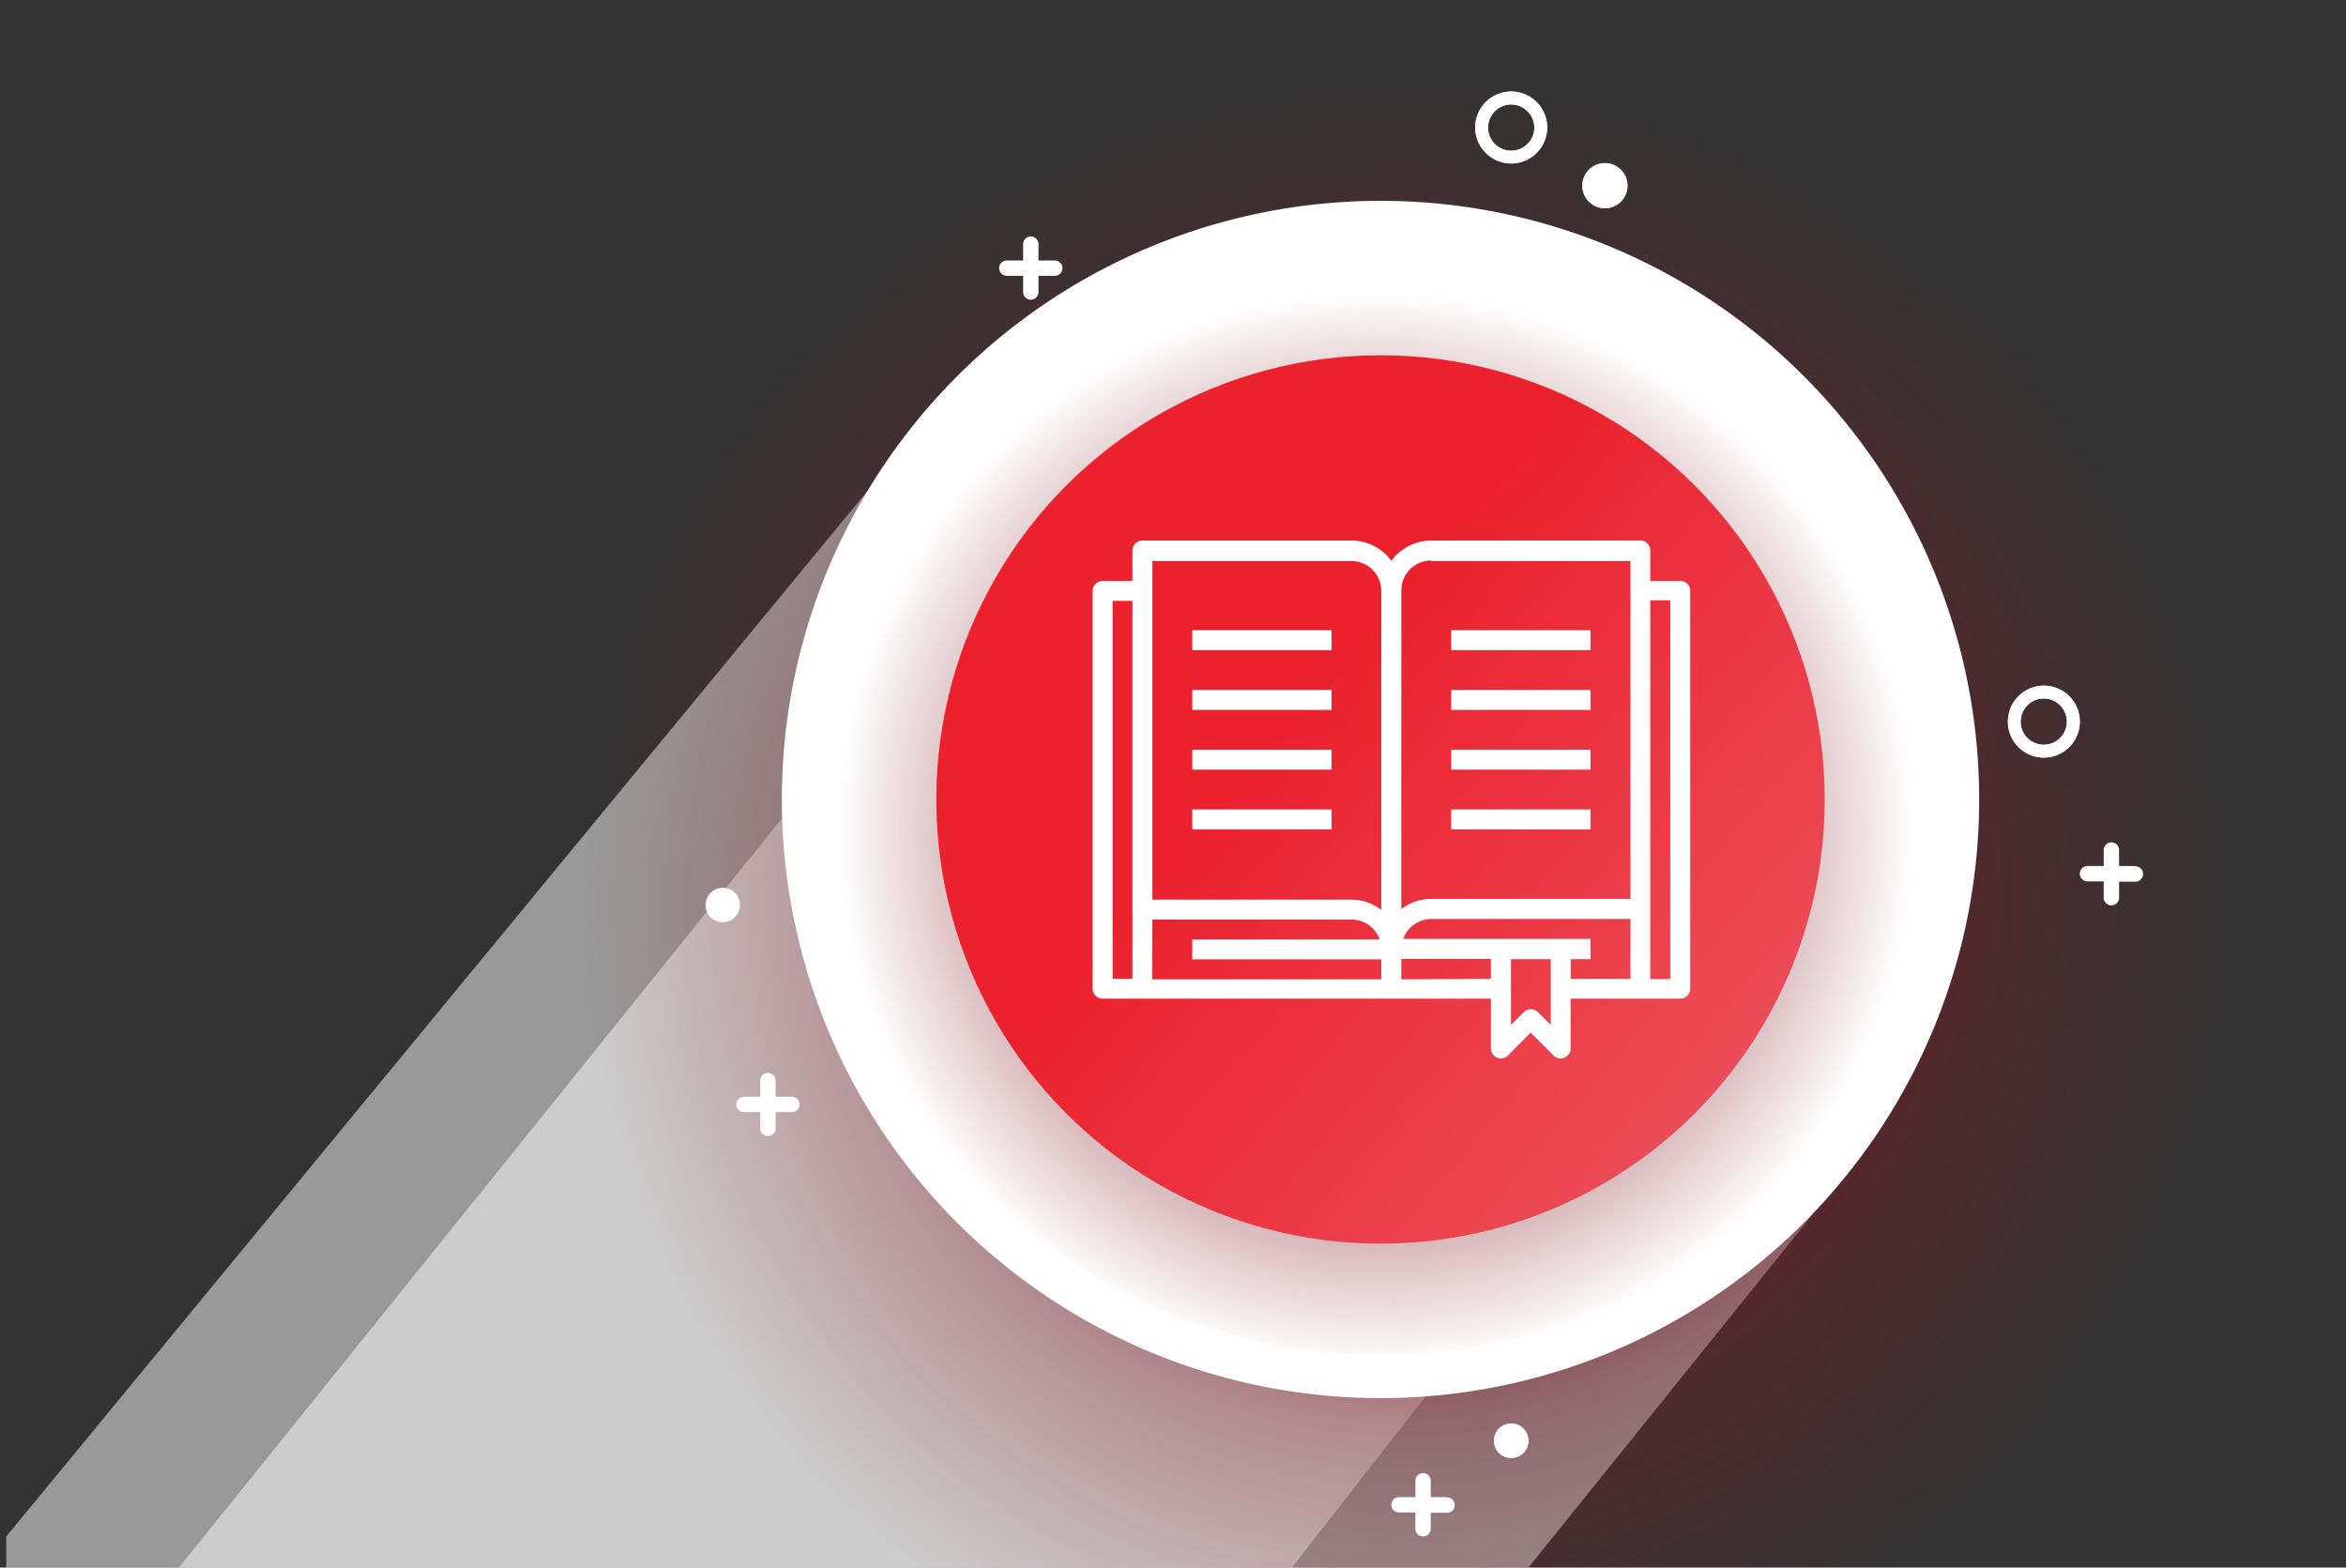 <?xml version="1.0" encoding="UTF-8"?> <svg xmlns="http://www.w3.org/2000/svg" xmlns:xlink="http://www.w3.org/1999/xlink" id="Capa_1" data-name="Capa 1" viewBox="0 0 214 143"><rect x="0" y="0" width="214" height="143" fill="#333333" stroke="none"/><defs><style>.cls-1,.cls-4{fill:#fff;}.cls-1,.cls-3{opacity:0.5;}.cls-2{fill:url(#Dégradé_sans_nom_10);}.cls-3{fill:url(#Dégradé_sans_nom_263);}.cls-5{fill:url(#Dégradé_sans_nom_17);}.cls-6{fill:url(#Dégradé_sans_nom_130);}</style><radialGradient id="Dégradé_sans_nom_10" cx="128.32" cy="82.48" r="95.09" gradientUnits="userSpaceOnUse"><stop offset="0" stop-color="#7f141f"></stop><stop offset="0.79" stop-color="#871925" stop-opacity="0"></stop></radialGradient><radialGradient id="Dégradé_sans_nom_263" cx="127.83" cy="74.46" r="61.74" gradientUnits="userSpaceOnUse"><stop offset="0.18" stop-color="#7f141f"></stop><stop offset="0.35" stop-color="#7f141f" stop-opacity="0.98"></stop><stop offset="0.47" stop-color="#7f141f" stop-opacity="0.9"></stop><stop offset="0.58" stop-color="#7f141f" stop-opacity="0.78"></stop><stop offset="0.69" stop-color="#7f141f" stop-opacity="0.6"></stop><stop offset="0.78" stop-color="#7f141f" stop-opacity="0.37"></stop><stop offset="0.87" stop-color="#7f141f" stop-opacity="0.09"></stop><stop offset="0.9" stop-color="#7f141f" stop-opacity="0"></stop></radialGradient><radialGradient id="Dégradé_sans_nom_17" cx="125.53" cy="75.65" r="48.93" gradientUnits="userSpaceOnUse"><stop offset="0" stop-color="#7f141f"></stop><stop offset="0.14" stop-color="#7f141f" stop-opacity="0.93"></stop><stop offset="0.36" stop-color="#7f141f" stop-opacity="0.76"></stop><stop offset="0.64" stop-color="#7f141f" stop-opacity="0.47"></stop><stop offset="0.95" stop-color="#7f141f" stop-opacity="0.07"></stop><stop offset="1" stop-color="#7f141f" stop-opacity="0"></stop></radialGradient><linearGradient id="Dégradé_sans_nom_130" x1="117.54" y1="65.82" x2="214.51" y2="148.08" gradientUnits="userSpaceOnUse"><stop offset="0" stop-color="#eb212e"></stop><stop offset="1" stop-color="#ea8b94"></stop></linearGradient></defs><title>icon-livret-accueil</title><polygon class="cls-1" points="171.1 103.64 139.42 143 0.57 143 0.57 140.16 89.31 32.42 171.1 103.64"></polygon><polygon class="cls-1" points="158.45 90.99 117.84 143 16.32 143 98.18 41.29 158.45 90.99"></polygon><circle class="cls-2" cx="125.93" cy="71.5" r="89.5"></circle><circle class="cls-3" cx="128.85" cy="74.46" r="58.22"></circle><circle class="cls-4" cx="125.93" cy="72.93" r="54.61"></circle><circle class="cls-5" cx="125.93" cy="72.93" r="50.68"></circle><circle class="cls-6" cx="125.93" cy="72.93" r="40.52"></circle><path class="cls-4" d="M72.24,100.05H70.75V98.57a.7.7,0,1,0-1.4,0v1.48H67.86a.7.7,0,1,0,0,1.4h1.49v1.49a.7.7,0,0,0,1.4,0v-1.49h1.49a.7.7,0,1,0,0-1.4Z"></path><path class="cls-4" d="M194.79,79H193.3V77.54a.7.7,0,0,0-1.4,0V79h-1.48a.7.7,0,1,0,0,1.4h1.48v1.49a.7.7,0,0,0,1.4,0V80.43h1.49a.7.7,0,1,0,0-1.4Z"></path><path class="cls-4" d="M132,136.57h-1.49v-1.49a.7.7,0,0,0-1.4,0v1.49h-1.49a.7.7,0,0,0,0,1.4h1.49v1.49a.7.7,0,0,0,1.4,0V138H132a.7.7,0,1,0,0-1.4Z"></path><path class="cls-4" d="M96.22,23.76H94.73V22.27a.7.7,0,1,0-1.4,0v1.49H91.84a.7.7,0,0,0,0,1.4h1.49v1.48a.7.7,0,1,0,1.4,0V25.16h1.49a.7.7,0,1,0,0-1.4Z"></path><path class="cls-4" d="M186.44,69.11a3.28,3.28,0,1,1,3.28-3.28A3.29,3.29,0,0,1,186.44,69.11Zm0-5.39a2.11,2.11,0,1,0,2.1,2.11A2.12,2.12,0,0,0,186.44,63.72Z"></path><path class="cls-4" d="M186.44,69.11a3.28,3.28,0,1,1,3.28-3.28A3.29,3.29,0,0,1,186.44,69.11Zm0-5.39a2.11,2.11,0,1,0,2.1,2.11A2.12,2.12,0,0,0,186.44,63.72Z"></path><path class="cls-4" d="M137.86,14.91a3.28,3.28,0,1,1,3.27-3.27A3.28,3.28,0,0,1,137.86,14.91Zm0-5.38a2.11,2.11,0,1,0,2.1,2.11A2.12,2.12,0,0,0,137.86,9.53Z"></path><path class="cls-4" d="M137.86,14.91a3.28,3.28,0,1,1,3.27-3.27A3.28,3.28,0,0,1,137.86,14.91Zm0-5.38a2.11,2.11,0,1,0,2.1,2.11A2.12,2.12,0,0,0,137.86,9.53Z"></path><path class="cls-4" d="M146.46,19a2.06,2.06,0,1,1,2-2.06A2.07,2.07,0,0,1,146.46,19Z"></path><path class="cls-4" d="M146.46,19a2.06,2.06,0,1,1,2-2.06A2.07,2.07,0,0,1,146.46,19Z"></path><path class="cls-4" d="M65.94,84.13a1.57,1.57,0,1,1,1.56-1.57A1.57,1.57,0,0,1,65.94,84.13Z"></path><path class="cls-4" d="M137.86,133a1.57,1.57,0,1,1,1.56-1.56A1.56,1.56,0,0,1,137.86,133Z"></path><path class="cls-4" d="M137.86,133a1.57,1.57,0,1,1,1.56-1.56A1.56,1.56,0,0,1,137.86,133Z"></path><path class="cls-4" d="M153.27,53h-2.73V50.22a.9.9,0,0,0-.9-.91H130.56a4.54,4.54,0,0,0-3.64,1.85,4.52,4.52,0,0,0-3.63-1.85H104.21a.91.91,0,0,0-.91.91V53h-2.72a.9.9,0,0,0-.91.9V90.19a.91.91,0,0,0,.91.91H136v4.54a.91.91,0,0,0,1.55.65l2.08-2.09,2.09,2.09a.9.9,0,0,0,.64.26.84.84,0,0,0,.35-.07.9.9,0,0,0,.56-.84V91.1h10a.91.91,0,0,0,.91-.91V53.85A.9.9,0,0,0,153.27,53Zm-22.71-1.82h18.17V82H130.56a4.48,4.48,0,0,0-2.73.93V53.85A2.72,2.72,0,0,1,130.56,51.13Zm-25.44,0h18.17A2.72,2.72,0,0,1,126,53.85V83a4.5,4.5,0,0,0-2.73-.93H105.12Zm-3.63,3.63h1.81V89.29h-1.81Zm3.63,29.07h18.17a2.74,2.74,0,0,1,2.56,1.82H108.76v1.82H126v1.82h-20.9Zm22.71,5.46V87.47H136v1.82Zm13.63,4.16-1.17-1.17a.91.91,0,0,0-1.29,0l-1.17,1.17v-6h3.63Zm1.82-6h1.81V85.65H128a2.74,2.74,0,0,1,2.56-1.82h18.17v5.46h-5.45Zm9.08,1.82h-1.82V54.76h1.82Z"></path><path class="cls-4" d="M108.76,57.49h12.71v1.82H108.76Z"></path><path class="cls-4" d="M108.76,62.94h12.71v1.82H108.76Z"></path><path class="cls-4" d="M108.76,68.39h12.71v1.82H108.76Z"></path><path class="cls-4" d="M108.76,73.84h12.71v1.82H108.76Z"></path><path class="cls-4" d="M132.38,57.49h12.71v1.82H132.38Z"></path><path class="cls-4" d="M132.38,62.94h12.71v1.82H132.38Z"></path><path class="cls-4" d="M132.38,68.39h12.71v1.82H132.38Z"></path><path class="cls-4" d="M132.38,73.84h12.71v1.82H132.38Z"></path></svg> 